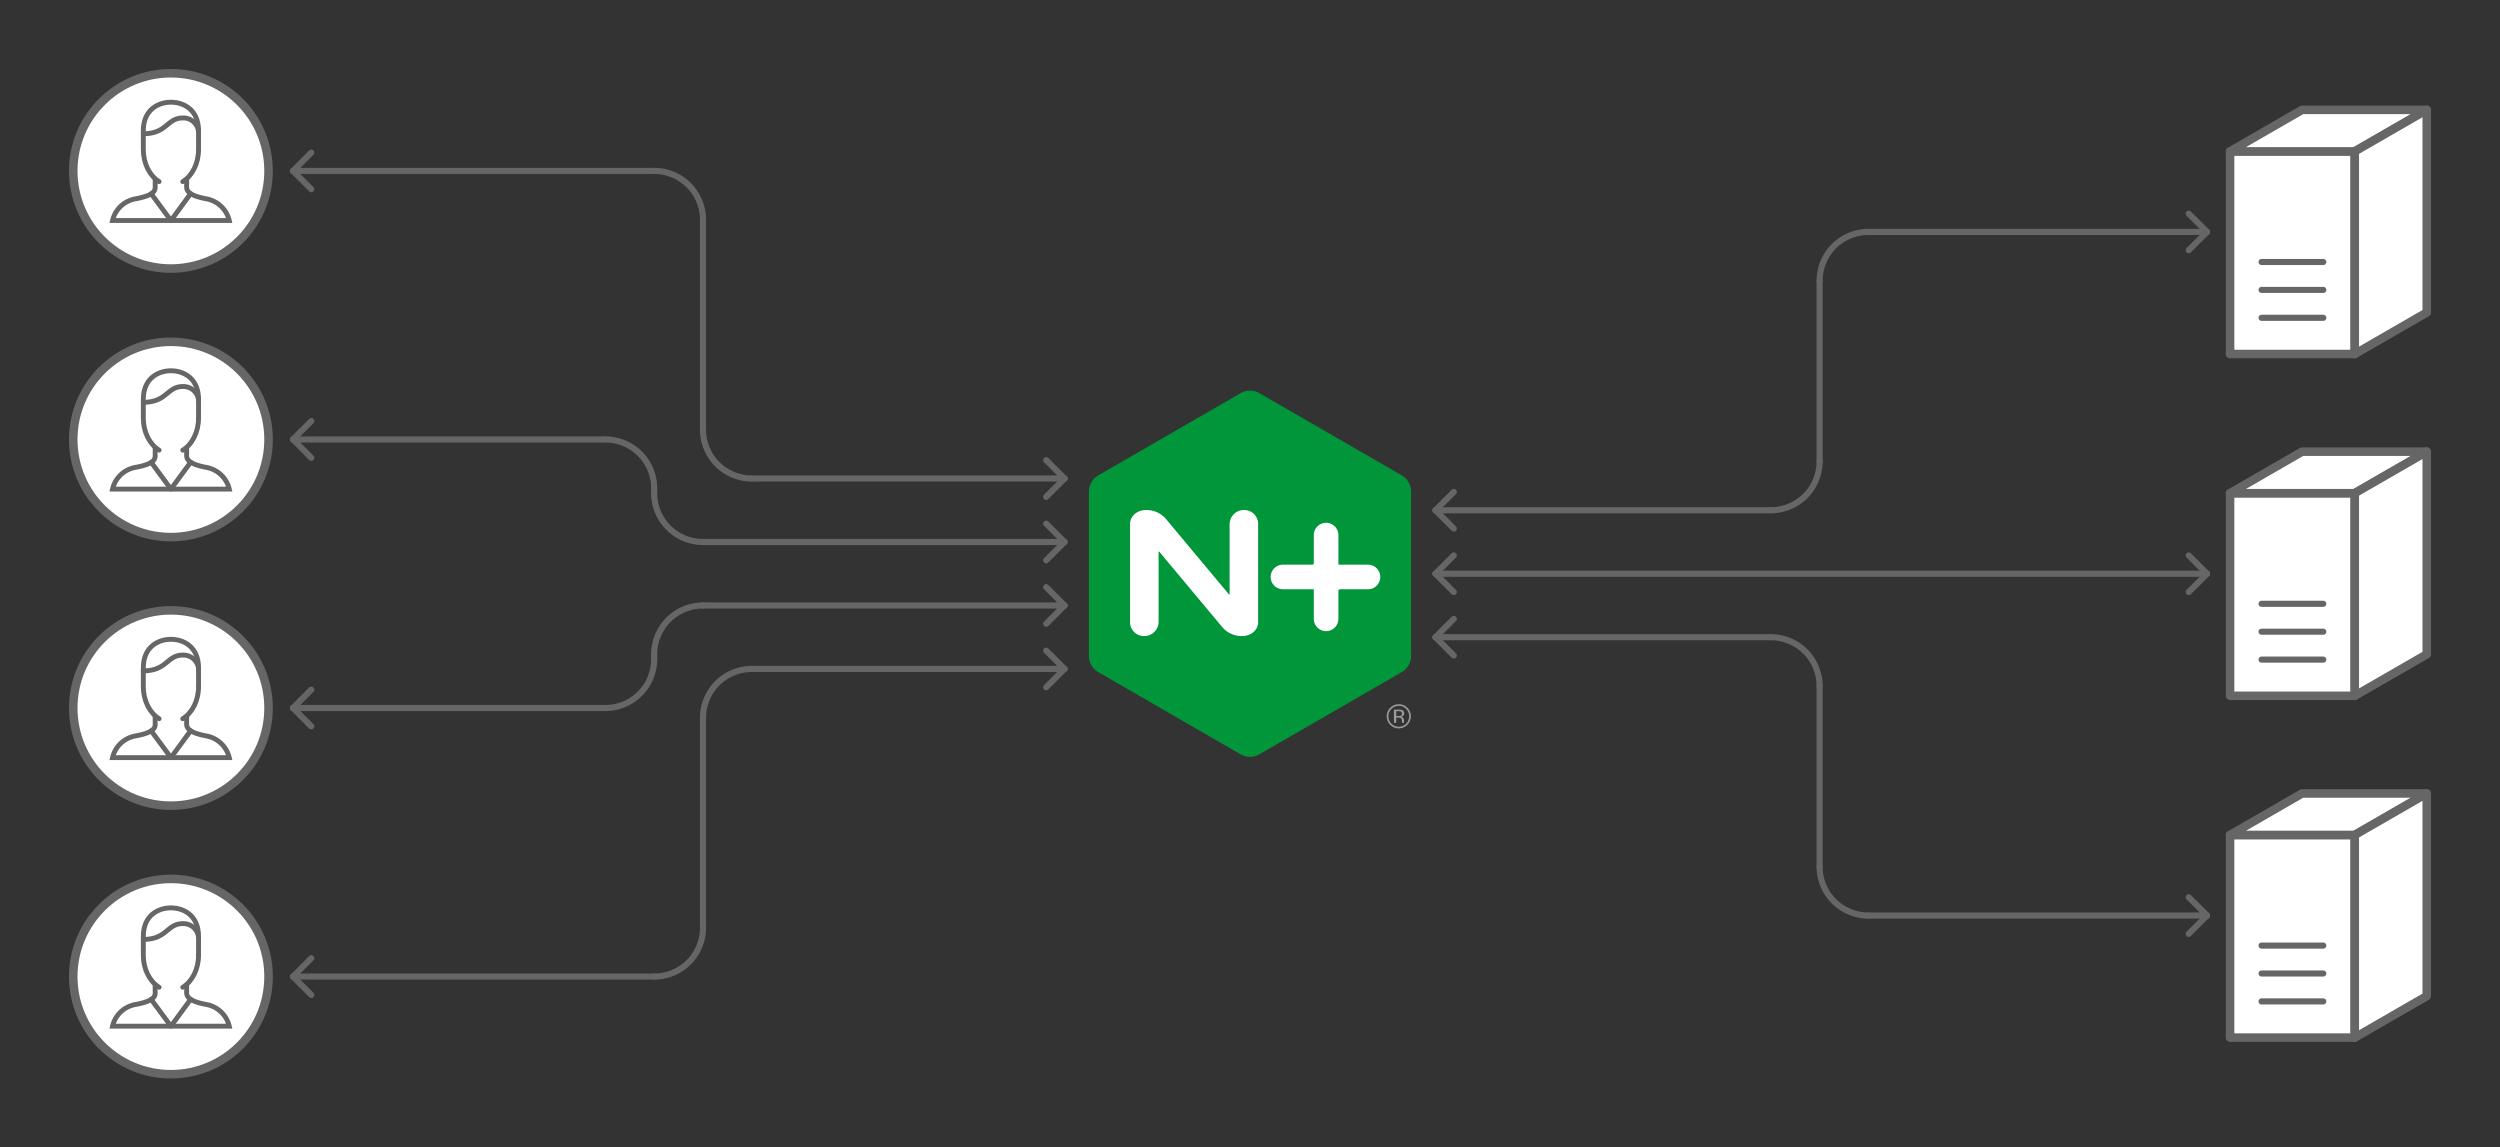 <svg id="Layer_1" data-name="Layer 1" xmlns="http://www.w3.org/2000/svg" viewBox="0 0 1024 470"><rect x="0" y="0" width="1024" height="470" fill="#333333" stroke="none"/><defs><style>.cls-1,.cls-5,.cls-9{fill:#fff;}.cls-1,.cls-10,.cls-2,.cls-3,.cls-4,.cls-5,.cls-6{stroke:#666;}.cls-1,.cls-10,.cls-2,.cls-3{stroke-miterlimit:10;}.cls-1,.cls-5{stroke-width:3.5px;}.cls-10,.cls-2,.cls-3,.cls-4,.cls-6{fill:none;}.cls-10,.cls-2,.cls-4,.cls-6{stroke-linecap:round;}.cls-2,.cls-3,.cls-4{stroke-width:2px;}.cls-4,.cls-5,.cls-6{stroke-linejoin:round;}.cls-10,.cls-6{stroke-width:2.5px;}.cls-7{fill:#999;}.cls-8{fill:#009639;}</style></defs><circle class="cls-1" cx="70" cy="180" r="40"/><path class="cls-2" d="M65.166,184.388c-3.821-2.333-6.462-7.34-6.462-13.14v-7.755c0-8.401,5.956-11.632,11.309-11.632h0c5.353,0,11.309,3.231,11.309,11.632v7.755"/><path class="cls-3" d="M63.55,183.18v2.607c0,1.616.808,4.039-8.078,5.654a11.758,11.758,0,0,0-9.378,8.885H93.905a11.811,11.811,0,0,0-9.378-8.885c-8.658-1.612-8.078-4.039-8.078-5.654l.025-2.546"/><polyline class="cls-4" points="61.935 189.368 70.013 200.327 78.09 189.318"/><path class="cls-4" d="M58.704,164.783c9.693,0,9.693-6.462,16.155-6.462a6.222,6.222,0,0,1,6.462,5.684"/><path class="cls-2" d="M74.859,184.388c3.821-2.333,6.462-7.34,6.462-13.14"/><circle class="cls-1" cx="70" cy="70" r="40"/><path class="cls-2" d="M65.166,74.388C61.345,72.054,58.704,67.047,58.704,61.247V53.492c0-8.401,5.956-11.632,11.309-11.632h0c5.353,0,11.309,3.231,11.309,11.632V61.247"/><path class="cls-3" d="M63.55,73.18v2.607c0,1.616.808,4.039-8.078,5.654a11.758,11.758,0,0,0-9.378,8.885H93.905a11.811,11.811,0,0,0-9.378-8.885c-8.658-1.612-8.078-4.039-8.078-5.654l.025-2.546"/><polyline class="cls-4" points="61.935 79.368 70.013 90.327 78.09 79.318"/><path class="cls-4" d="M58.704,54.783c9.693,0,9.693-6.462,16.155-6.462a6.222,6.222,0,0,1,6.462,5.684"/><path class="cls-2" d="M74.859,74.388c3.821-2.333,6.462-7.34,6.462-13.14"/><circle class="cls-1" cx="70" cy="400" r="40"/><path class="cls-2" d="M65.166,404.388c-3.821-2.333-6.462-7.34-6.462-13.14v-7.755c0-8.401,5.956-11.632,11.309-11.632h0c5.353,0,11.309,3.231,11.309,11.632v7.755"/><path class="cls-3" d="M63.55,403.18v2.607c0,1.616.808,4.039-8.078,5.654a11.758,11.758,0,0,0-9.378,8.885H93.905a11.811,11.811,0,0,0-9.378-8.885c-8.658-1.612-8.078-4.039-8.078-5.654l.025-2.546"/><polyline class="cls-4" points="61.935 409.368 70.013 420.327 78.09 409.318"/><path class="cls-4" d="M58.704,384.783c9.693,0,9.693-6.462,16.155-6.462a6.222,6.222,0,0,1,6.462,5.684"/><path class="cls-2" d="M74.859,404.388c3.821-2.333,6.462-7.34,6.462-13.14"/><circle class="cls-1" cx="70" cy="290" r="40"/><path class="cls-2" d="M65.166,294.388c-3.821-2.333-6.462-7.34-6.462-13.14v-7.755c0-8.401,5.956-11.632,11.309-11.632h0c5.353,0,11.309,3.231,11.309,11.632v7.755"/><path class="cls-3" d="M63.55,293.18v2.607c0,1.616.808,4.039-8.078,5.654a11.758,11.758,0,0,0-9.378,8.885H93.905a11.811,11.811,0,0,0-9.378-8.885c-8.658-1.612-8.078-4.039-8.078-5.654l.025-2.546"/><polyline class="cls-4" points="61.935 299.368 70.013 310.327 78.09 299.318"/><path class="cls-4" d="M58.704,274.783c9.693,0,9.693-6.462,16.155-6.462a6.222,6.222,0,0,1,6.462,5.684"/><path class="cls-2" d="M74.859,294.388c3.821-2.333,6.462-7.34,6.462-13.14"/><rect class="cls-5" x="913.439" y="62.005" width="51.072" height="82.995"/><polygon class="cls-5" points="994 45 942.928 45 913.439 62.005 964.511 62.005 994 45"/><polygon class="cls-5" points="964.511 145 994 127.995 994 45 964.511 62.005 964.511 145"/><line class="cls-6" x1="926.334" y1="107.312" x2="951.616" y2="107.312"/><line class="cls-6" x1="926.334" y1="118.744" x2="951.616" y2="118.744"/><line class="cls-6" x1="926.334" y1="130.176" x2="951.616" y2="130.176"/><rect class="cls-5" x="913.439" y="202.005" width="51.072" height="82.995"/><polygon class="cls-5" points="994 185 942.928 185 913.439 202.005 964.511 202.005 994 185"/><polygon class="cls-5" points="964.511 285 994 267.995 994 185 964.511 202.005 964.511 285"/><line class="cls-6" x1="926.334" y1="247.312" x2="951.616" y2="247.312"/><line class="cls-6" x1="926.334" y1="258.744" x2="951.616" y2="258.744"/><line class="cls-6" x1="926.334" y1="270.177" x2="951.616" y2="270.177"/><rect class="cls-5" x="913.439" y="342.005" width="51.072" height="82.995"/><polygon class="cls-5" points="994 325 942.928 325 913.439 342.005 964.511 342.005 994 325"/><polygon class="cls-5" points="964.511 425 994 407.995 994 325 964.511 342.005 964.511 425"/><line class="cls-6" x1="926.334" y1="387.312" x2="951.616" y2="387.312"/><line class="cls-6" x1="926.334" y1="398.745" x2="951.616" y2="398.745"/><line class="cls-6" x1="926.334" y1="410.177" x2="951.616" y2="410.177"/><path class="cls-7" d="M570.948,296.071h.957V293.94h.757a2.16,2.16,0,0,1,1.063.178,1.332,1.332,0,0,1,.505,1.24v.437l.021.163a.332.332,0,0,1,.015.068c.005.026.007.034.021.046h.887l-.032-.06a.622.622,0,0,1-.043-.277c-.013-.153-.013-.284-.013-.405v-.404a1.546,1.546,0,0,0-.297-.845,1.378,1.378,0,0,0-.944-.531,2.331,2.331,0,0,0,.787-.256,1.181,1.181,0,0,0,.529-1.073,1.333,1.333,0,0,0-.837-1.376,4.165,4.165,0,0,0-1.484-.194h-1.893Zm2.722-2.923a2.475,2.475,0,0,1-.91.121h-.855v-1.973h.816a2.407,2.407,0,0,1,1.15.212.821.821,0,0,1,.36.791.835.835,0,0,1-.561.85m2.779-3.258a4.808,4.808,0,0,0-3.515-1.437,4.944,4.944,0,0,0,0,9.888,4.953,4.953,0,0,0,3.515-8.451m-.502.491a4.049,4.049,0,0,1,1.241,3.007,4.248,4.248,0,0,1-7.262,3.022,4.194,4.194,0,0,1-1.235-3.022,4.263,4.263,0,0,1,4.243-4.27,4.054,4.054,0,0,1,3.012,1.262"/><path class="cls-8" d="M447.047,272.502a7.577,7.577,0,0,0,2.847,2.825L508.129,308.949l.002-.002a7.642,7.642,0,0,0,7.74,0l58.237-33.622a7.637,7.637,0,0,0,3.868-6.7V201.381l-.002-.002a7.639,7.639,0,0,0-3.87-6.702l-58.237-33.622v-.002a7.632,7.632,0,0,0-7.735,0v.002L449.897,194.677a7.636,7.636,0,0,0-3.872,6.702l-.002.002V268.625a7.592,7.592,0,0,0,1.022,3.877"/><path class="cls-9" d="M500.73,256.966a10.388,10.388,0,0,0,7.963,3.563c3.889,0,6.641-2.568,6.641-5.677V214.584a5.697,5.697,0,0,0-5.68-5.683h-.166a5.855,5.855,0,0,0-5.835,5.838l-.003,28.625a.153.153,0,0,1-.272.098L477.479,212.464a10.4,10.4,0,0,0-7.965-3.56c-3.887,0-6.633,2.573-6.633,5.68l-.005,40.267a5.696,5.696,0,0,0,5.677,5.68h.168a5.852,5.852,0,0,0,5.833-5.835V226.068a.158.158,0,0,1,.277-.098Z"/><path class="cls-9" d="M560.315,231.286H548.346a.137.137,0,0,1-.137-.14V219.18a5.04,5.04,0,0,0-10.08,0v11.458a.652.652,0,0,1-.65.648H525.512a5.04,5.04,0,0,0-.003,10.08h12.482a.137.137,0,0,1,.137.137v11.969a5.04,5.04,0,0,0,10.08,0V242.013a.648.648,0,0,1,.648-.648h11.458a5.04,5.04,0,0,0,0-10.08"/><line class="cls-10" x1="307.952" y1="196" x2="436.023" y2="196"/><line class="cls-6" x1="428.523" y1="188.5" x2="436.023" y2="196"/><line class="cls-6" x1="428.523" y1="203.5" x2="436.023" y2="196"/><line class="cls-10" x1="120" y1="70" x2="267.952" y2="70"/><path class="cls-10" d="M287.952,90a20,20,0,0,0-20-20"/><path class="cls-10" d="M287.952,176a20,20,0,0,0,20,20"/><line class="cls-10" x1="287.952" y1="90" x2="287.952" y2="176"/><line class="cls-6" x1="127.5" y1="62.5" x2="120" y2="70"/><line class="cls-6" x1="127.5" y1="77.5" x2="120" y2="70"/><line class="cls-10" x1="120" y1="180" x2="247.952" y2="180"/><line class="cls-10" x1="287.952" y1="222" x2="436.023" y2="222"/><line class="cls-6" x1="428.523" y1="214.5" x2="436.023" y2="222"/><line class="cls-6" x1="428.523" y1="229.5" x2="436.023" y2="222"/><path class="cls-10" d="M267.952,200a20,20,0,0,0-20-20"/><path class="cls-10" d="M267.952,202a20,20,0,0,0,20,20"/><line class="cls-10" x1="267.952" y1="200" x2="267.952" y2="202"/><line class="cls-6" x1="127.5" y1="172.5" x2="120" y2="180"/><line class="cls-6" x1="127.5" y1="187.5" x2="120" y2="180"/><line class="cls-10" x1="904" y1="235" x2="587.977" y2="235"/><line class="cls-6" x1="595.477" y1="227.5" x2="587.977" y2="235"/><line class="cls-6" x1="595.477" y1="242.5" x2="587.977" y2="235"/><line class="cls-6" x1="896.5" y1="227.5" x2="904" y2="235"/><line class="cls-6" x1="896.5" y1="242.5" x2="904" y2="235"/><line class="cls-10" x1="120" y1="290" x2="247.952" y2="290"/><line class="cls-10" x1="287.952" y1="248" x2="436.023" y2="248"/><line class="cls-6" x1="428.523" y1="255.5" x2="436.023" y2="248"/><line class="cls-6" x1="428.523" y1="240.5" x2="436.023" y2="248"/><path class="cls-10" d="M267.952,270a20,20,0,0,1-20,20"/><path class="cls-10" d="M267.952,268a20,20,0,0,1,20-20"/><line class="cls-10" x1="267.952" y1="270" x2="267.952" y2="268"/><line class="cls-6" x1="127.5" y1="282.5" x2="120" y2="290"/><line class="cls-6" x1="127.5" y1="297.5" x2="120" y2="290"/><line class="cls-10" x1="307.952" y1="274" x2="436.023" y2="274"/><line class="cls-6" x1="428.523" y1="281.5" x2="436.023" y2="274"/><line class="cls-6" x1="428.523" y1="266.5" x2="436.023" y2="274"/><line class="cls-10" x1="120" y1="400" x2="267.952" y2="400"/><path class="cls-10" d="M287.952,380a20,20,0,0,1-20,20"/><path class="cls-10" d="M287.952,294a20,20,0,0,1,20-20"/><line class="cls-10" x1="287.952" y1="380" x2="287.952" y2="294"/><line class="cls-6" x1="127.5" y1="392.5" x2="120" y2="400"/><line class="cls-6" x1="127.5" y1="407.5" x2="120" y2="400"/><line class="cls-10" x1="725.313" y1="209" x2="587.977" y2="209"/><line class="cls-6" x1="595.477" y1="201.5" x2="587.977" y2="209"/><line class="cls-6" x1="595.477" y1="216.5" x2="587.977" y2="209"/><path class="cls-10" d="M745.313,115a20,20,0,0,1,20-20"/><path class="cls-10" d="M745.313,189a20,20,0,0,1-20,20"/><line class="cls-10" x1="904" y1="95" x2="765.313" y2="95"/><line class="cls-6" x1="896.5" y1="87.5" x2="904" y2="95"/><line class="cls-6" x1="896.5" y1="102.5" x2="904" y2="95"/><line class="cls-10" x1="745.313" y1="115" x2="745.313" y2="189"/><line class="cls-10" x1="725.313" y1="261" x2="587.977" y2="261"/><line class="cls-6" x1="595.477" y1="268.5" x2="587.977" y2="261"/><line class="cls-6" x1="595.477" y1="253.5" x2="587.977" y2="261"/><path class="cls-10" d="M745.313,355a20,20,0,0,0,20,20"/><path class="cls-10" d="M745.313,281a20,20,0,0,0-20-20"/><line class="cls-10" x1="904" y1="375" x2="765.313" y2="375"/><line class="cls-6" x1="896.5" y1="382.5" x2="904" y2="375"/><line class="cls-6" x1="896.5" y1="367.5" x2="904" y2="375"/><line class="cls-10" x1="745.313" y1="355" x2="745.313" y2="281"/></svg>